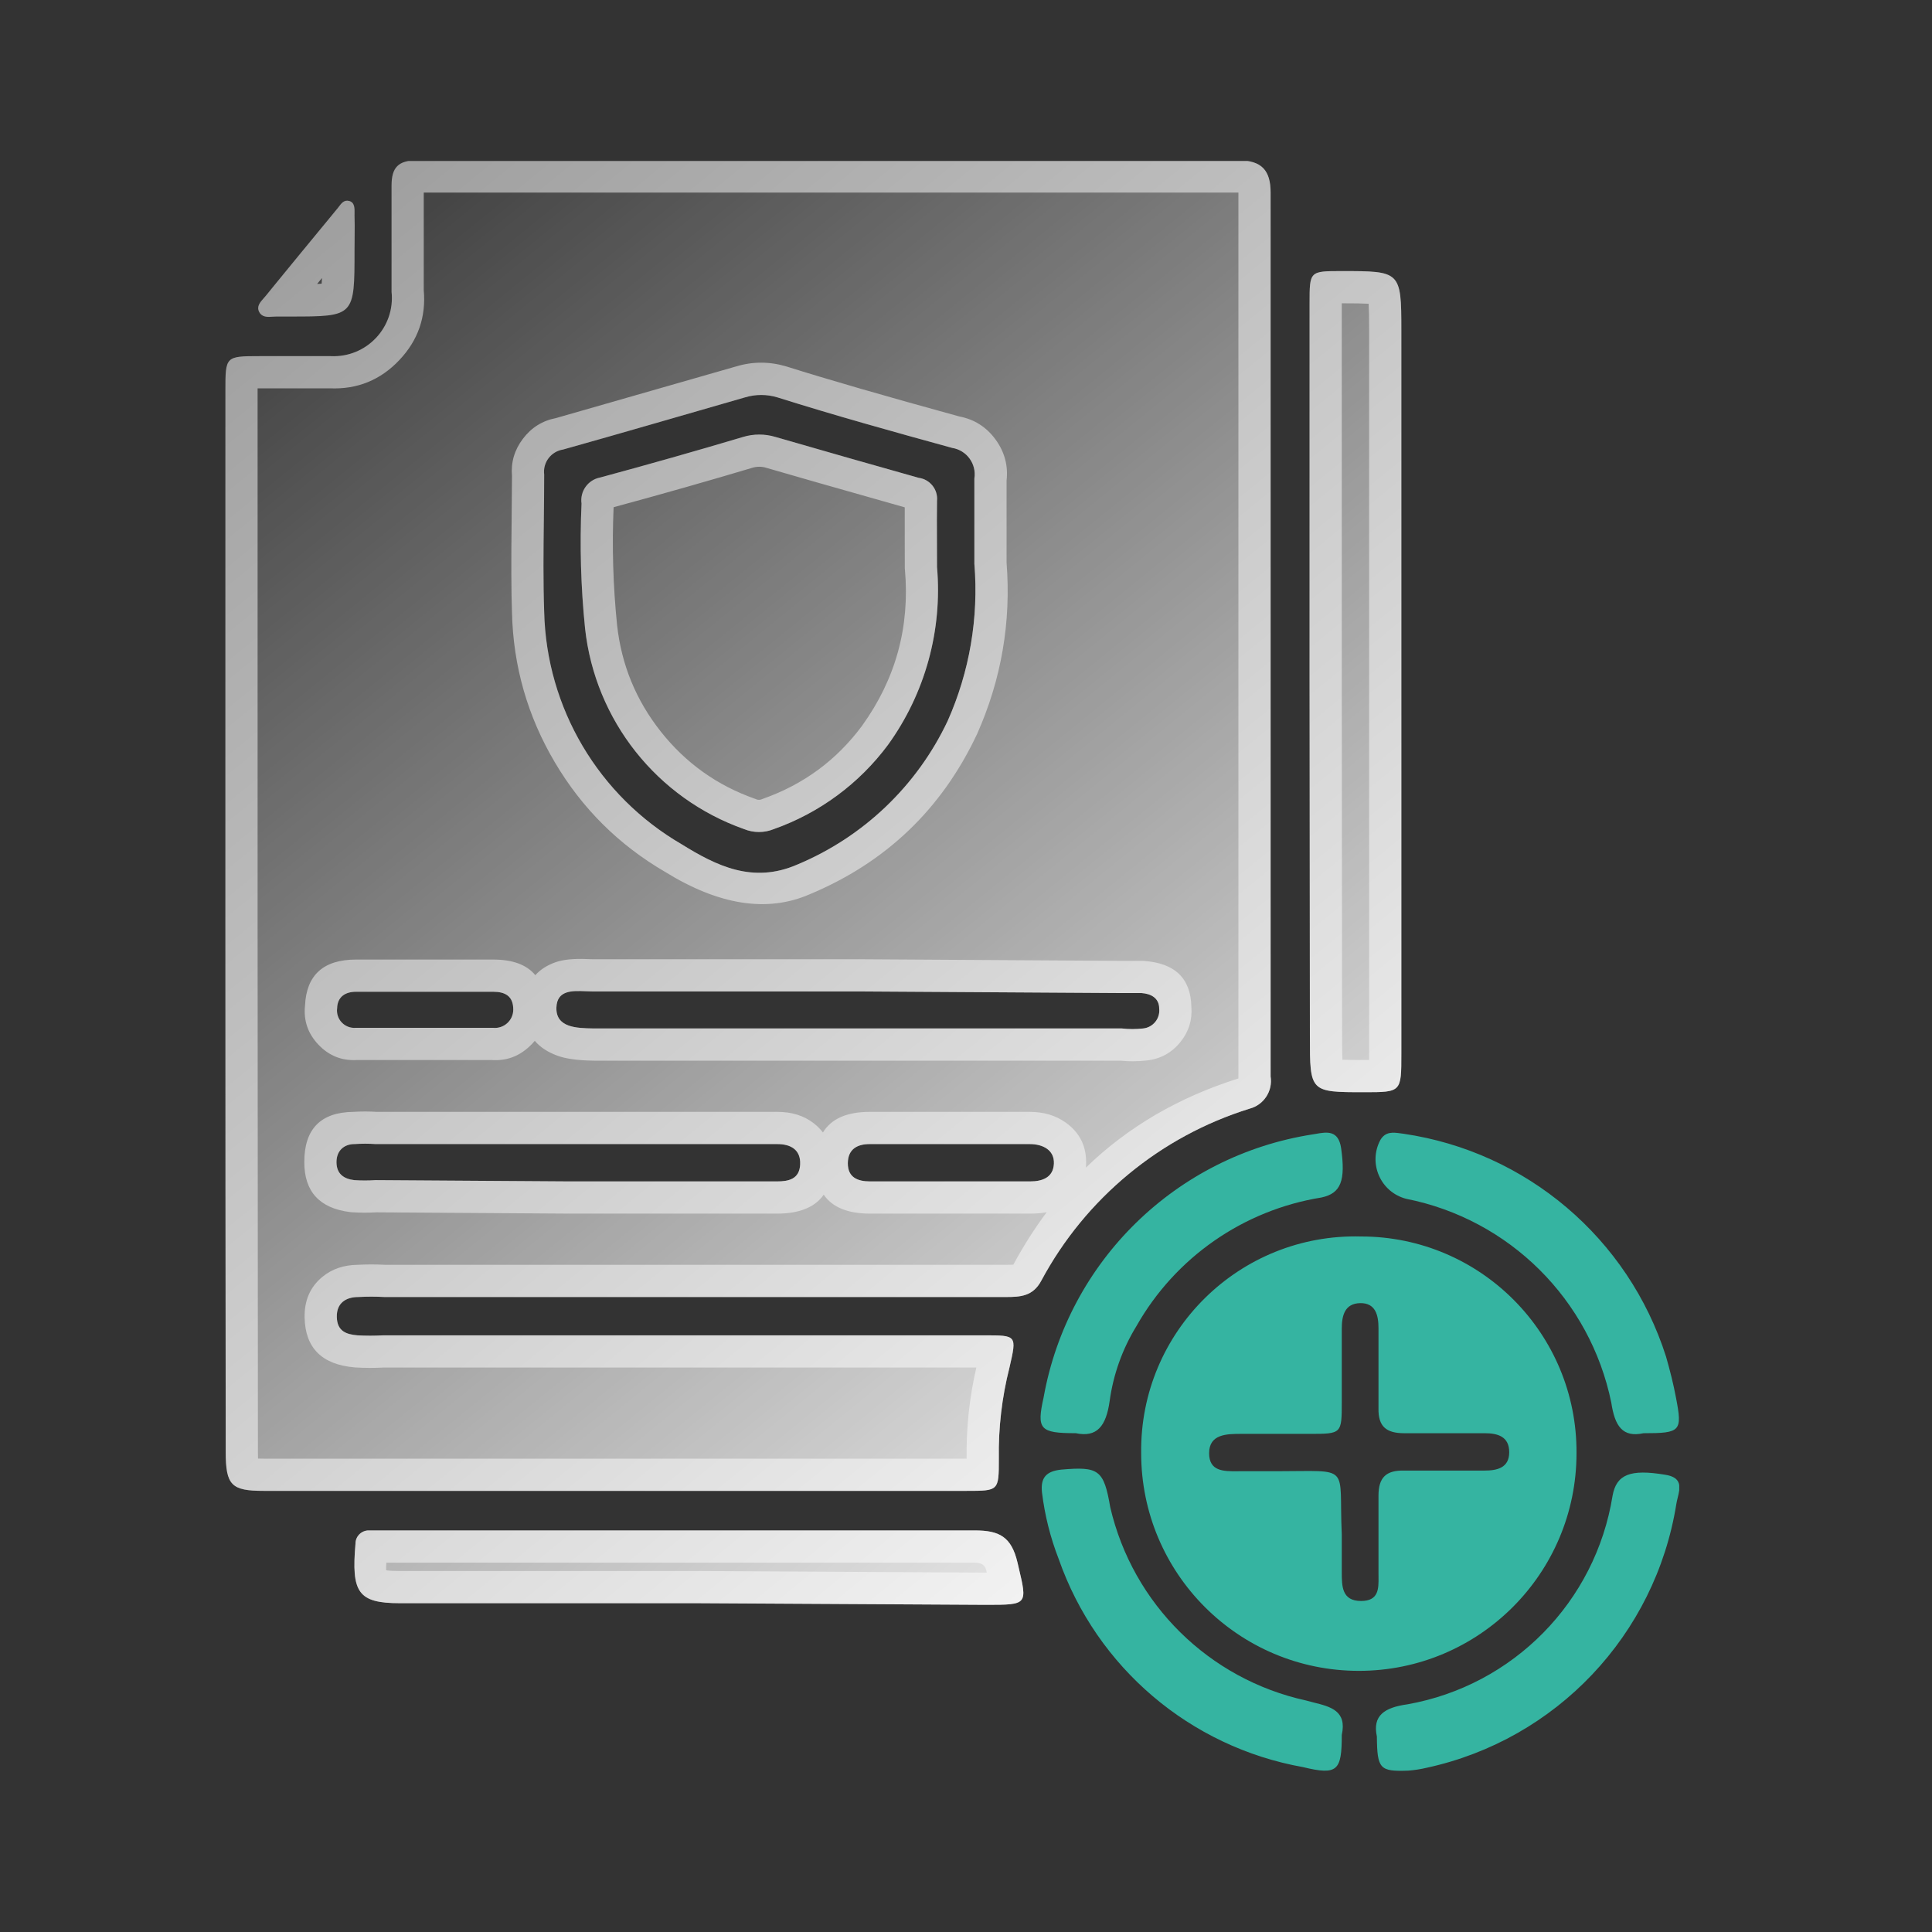 <svg xmlns="http://www.w3.org/2000/svg" xmlns:xlink="http://www.w3.org/1999/xlink" fill="none" version="1.1" width="60" height="60" viewBox="0 0 60 60"><rect x="0" y="0" width="60" height="60" fill="#333333" stroke="none"/><defs><clipPath id="master_svg0_822_23926"><rect x="7" y="5" width="45.15" height="50" rx="0"/></clipPath><linearGradient x1="0" y1="0" x2="0.766" y2="1.155" id="master_svg1_470_25225"><stop offset="0%" stop-color="#FFFFFF" stop-opacity="0"/><stop offset="100%" stop-color="#FFFFFF" stop-opacity="1"/></linearGradient></defs><g><g clip-path="url(#master_svg0_822_23926)"><g><g><path d="M32.41,43.399C32.19,44.389,32.29,44.509,33.41,44.509C34.07,44.649,34.35,44.289,34.46,43.519C34.572,42.693,34.854,41.9,35.29,41.189C36.499,39.051,38.615,37.579,41.04,37.189C41.65,37.059,41.79,36.659,41.65,35.659C41.567,35.09,41.206,35.153,40.861,35.214C40.83,35.219,40.8,35.224,40.77,35.229C36.525,35.888,33.166,39.17,32.41,43.399ZM50.04,43.56C50.15,44.29,50.39,44.65,51.04,44.51C52.2,44.51,52.25,44.45,52.05,43.41C51.97,42.98,51.86,42.55,51.74,42.13C50.569,38.455,47.405,35.769,43.59,35.21C43.56,35.206,43.53,35.202,43.5,35.198C43.267,35.166,43.029,35.134,42.87,35.4C42.48,36.125,42.873,37.023,43.67,37.23C46.874,37.864,49.385,40.359,50.04,43.56ZM48.96,45.13C48.982,41.42,45.98,38.4,42.27,38.4C38.496,38.298,35.393,41.355,35.44,45.13C35.44,48.864,38.467,51.89,42.2,51.89C45.933,51.89,48.96,48.864,48.96,45.13ZM41.67,48.82L41.67,47.65C41.619,46.545,41.704,46.056,41.5,45.843C41.301,45.634,40.824,45.69,39.67,45.69L38.49,45.69C38.465,45.69,38.439,45.691,38.414,45.691C38.002,45.693,37.55,45.695,37.55,45.13C37.55,44.53,38.11,44.53,38.55,44.53L40.67,44.53C41.67,44.53,41.67,44.53,41.67,43.53L41.67,41.26C41.67,40.86,41.76,40.48,42.24,40.47C42.72,40.46,42.81,40.85,42.81,41.24L42.81,43.74C42.8,44.3,43.05,44.51,43.61,44.51L46.11,44.51C46.51,44.51,46.87,44.61,46.87,45.1C46.87,45.59,46.49,45.67,46.1,45.67L43.6,45.67C43.05,45.66,42.81,45.88,42.81,46.45L42.81,48.87C42.81,48.903,42.81,48.936,42.811,48.969C42.815,49.334,42.82,49.72,42.27,49.72C41.67,49.72,41.67,49.26,41.67,48.82ZM40.47,54.88C41.54,55.14,41.67,54.99,41.67,53.88C41.835,53.132,41.326,53.004,40.795,52.872C40.717,52.852,40.637,52.832,40.56,52.81C37.545,52.15,35.18,49.816,34.48,46.81C34.28,45.64,34.12,45.54,32.96,45.64C32.49,45.69,32.31,45.89,32.36,46.35C32.446,47.059,32.621,47.755,32.88,48.42C34.059,51.786,36.959,54.254,40.47,54.88ZM43.71,52.929C42.99,53.029,42.62,53.279,42.76,53.929C42.77,54.939,42.85,55.019,43.73,54.989C43.925,54.975,44.119,54.944,44.31,54.899C48.333,54.025,51.409,50.774,52.06,46.709C52.069,46.648,52.085,46.582,52.102,46.514C52.177,46.211,52.258,45.881,51.71,45.799C50.63,45.619,50.2,45.789,50.08,46.449C49.552,49.745,46.996,52.345,43.71,52.929Z" fill-rule="evenodd" fill="#35B4A1" fill-opacity="1"/></g><g><path d="M7,12.13L7,28.53Q7,36.81,7.01,45.09C7.01,46.13,7.19,46.3,8.19,46.3L30.02,46.3C31.02,46.3,31.02,46.3,31.02,45.3C31.004,44.346,31.115,43.395,31.35,42.47C31.466,41.966,31.523,41.716,31.424,41.592C31.326,41.47,31.076,41.47,30.58,41.47L11.9,41.47C11.634,41.485,11.366,41.485,11.1,41.47C10.75,41.44,10.47,41.34,10.46,40.9C10.45,40.46,10.75,40.28,11.13,40.28C11.4,40.265,11.67,40.265,11.94,40.28L31.23,40.28C31.69,40.28,32.08,40.26,32.34,39.77C33.713,37.21,36.036,35.292,38.81,34.43C39.251,34.313,39.532,33.881,39.46,33.43L39.46,5.98C39.46,5.29,39.18,4.98,38.46,4.98L12.95,4.98C12.37,4.98,12.16,5.2,12.16,5.76L12.16,9.06C12.278,10.166,11.381,11.115,10.27,11.06L8.06,11.06C7,11.06,7,11.07,7,12.13ZM11.01,7.78C11.01,9.83,11.01,9.83,9.01,9.83L8.59,9.83C8.553,9.83,8.514,9.833,8.474,9.835C8.311,9.847,8.139,9.858,8.05,9.69C7.96,9.518,8.078,9.386,8.19,9.261C8.215,9.234,8.239,9.207,8.26,9.18C8.98,8.29,9.72,7.4,10.45,6.51C10.475,6.483,10.499,6.451,10.522,6.42C10.603,6.312,10.686,6.201,10.84,6.24C11.018,6.284,11.014,6.471,11.011,6.624C11.011,6.643,11.01,6.662,11.01,6.68C11.017,6.927,11.015,7.175,11.013,7.419L11.013,7.419C11.012,7.54,11.01,7.661,11.01,7.78ZM40.67,21.129L40.67,9.419C40.67,8.419,40.67,8.419,41.67,8.419C43.49,8.419,43.52,8.419,43.52,10.249L43.52,32.729C43.52,33.919,43.52,33.919,42.37,33.919C40.68,33.919,40.68,33.919,40.68,32.179L40.67,21.129ZM30.26,14.86L30.26,17.51C30.397,19.181,30.111,20.859,29.43,22.39C28.479,24.403,26.815,25.992,24.76,26.85C23.38,27.45,22.25,26.89,21.17,26.22C18.587,24.72,16.97,21.986,16.9,19C16.867,18.06,16.878,17.111,16.889,16.162C16.894,15.688,16.9,15.213,16.9,14.74C16.852,14.363,17.114,14.017,17.49,13.96C19.38,13.43,21.26,12.88,23.14,12.34C23.466,12.242,23.814,12.242,24.14,12.34C25.95,12.91,27.75,13.41,29.57,13.91C30.023,13.982,30.332,14.407,30.26,14.86ZM29.1,17.609C29.271,19.572,28.732,21.531,27.58,23.129C26.684,24.336,25.448,25.248,24.03,25.749C23.735,25.869,23.405,25.869,23.11,25.749C20.403,24.794,18.483,22.372,18.17,19.519C18.038,18.23,18.002,16.933,18.06,15.639C18.005,15.257,18.261,14.9,18.64,14.829C20.12,14.429,21.64,13.999,23.08,13.569C23.406,13.471,23.754,13.471,24.08,13.569C25.56,13.999,27.08,14.429,28.53,14.839C28.883,14.886,29.136,15.204,29.1,15.559C29.094,15.959,29.096,16.356,29.098,16.807L29.098,16.807C29.099,17.054,29.1,17.319,29.1,17.609ZM18.4,30.79L26.67,30.79L34.79,30.84L35.45,30.84C35.75,30.86,36,31,36,31.32C36.035,31.63,35.81,31.909,35.5,31.94C35.281,31.965,35.059,31.965,34.84,31.94L18.45,31.94C18.44,31.94,18.43,31.94,18.419,31.939C17.913,31.93,17.26,31.917,17.28,31.29C17.297,30.745,17.779,30.766,18.193,30.784C18.265,30.787,18.335,30.79,18.4,30.79ZM10.47,31.31C10.48,30.95,10.73,30.8,11.06,30.8L15.32,30.8C15.68,30.8,15.94,30.93,15.94,31.35C15.942,31.69,15.648,31.956,15.31,31.92L11.05,31.92C10.706,31.949,10.424,31.652,10.47,31.31ZM24.13,36.69L17.67,36.69L11.66,36.65C11.44,36.665,11.22,36.665,11,36.65C10.67,36.61,10.45,36.45,10.45,36.09C10.45,35.73,10.69,35.53,11.01,35.53C11.23,35.515,11.45,35.515,11.67,35.53L24.14,35.53C24.55,35.53,24.87,35.7,24.85,36.16C24.83,36.62,24.49,36.69,24.13,36.69ZM31.99,36.69L29.57,36.69L27.02,36.69C26.64,36.69,26.33,36.57,26.33,36.13C26.33,35.69,26.62,35.53,27.01,35.53L31.98,35.53C32.38,35.53,32.75,35.71,32.73,36.14C32.71,36.57,32.37,36.69,31.99,36.69ZM21.67,49.789L12.42,49.789C11.11,49.789,10.91,49.449,11.04,47.939C11.039,47.705,11.236,47.518,11.47,47.529L30.27,47.529C31.03,47.529,31.41,47.719,31.6,48.529C31.611,48.578,31.622,48.625,31.633,48.671C31.769,49.244,31.838,49.536,31.722,49.685C31.602,49.839,31.282,49.839,30.63,49.839L30.6,49.839L21.67,49.789Z" fill-rule="evenodd" fill="url(#master_svg1_470_25225)" fill-opacity="1"/><path d="M11.01,6.68C11.01,6.662,11.011,6.643,11.011,6.624C11.014,6.471,11.018,6.284,10.84,6.24C10.686,6.201,10.603,6.312,10.522,6.42C10.499,6.451,10.475,6.483,10.45,6.51C10.345,6.638,10.24,6.767,10.134,6.895C10.094,6.943,10.054,6.992,10.014,7.04C9.523,7.637,9.03,8.234,8.544,8.831C8.533,8.844,8.523,8.857,8.512,8.87C8.428,8.973,8.344,9.076,8.26,9.18C8.239,9.207,8.215,9.234,8.19,9.261C8.078,9.386,7.96,9.518,8.05,9.69C8.139,9.858,8.311,9.847,8.474,9.835C8.514,9.833,8.553,9.83,8.59,9.83L9.021,9.83C11.01,9.83,11.01,9.826,11.01,7.78C11.01,7.661,11.012,7.54,11.013,7.419L11.013,7.419L11.013,7.419C11.013,7.413,11.013,7.407,11.013,7.4C11.013,7.342,11.014,7.284,11.014,7.226C11.015,7.16,11.015,7.094,11.015,7.027C11.015,7.01,11.015,6.992,11.015,6.974C11.014,6.876,11.013,6.778,11.01,6.68ZM9.999,8.635L9.849,8.818Q9.931,8.815,9.989,8.81Q9.995,8.74,9.999,8.635ZM39.46,33.43L39.46,5.98C39.46,5.29,39.18,4.98,38.46,4.98L12.95,4.98C12.37,4.98,12.16,5.2,12.16,5.76L12.16,9.06C12.278,10.166,11.381,11.115,10.27,11.06L8.06,11.06C7,11.06,7,11.07,7,12.13L7,28.53Q7,36.81,7.01,45.09C7.01,46.13,7.19,46.3,8.19,46.3L30.02,46.3C31.02,46.3,31.02,46.3,31.02,45.3C31.004,44.346,31.115,43.395,31.35,42.47C31.466,41.966,31.523,41.716,31.424,41.592C31.326,41.47,31.076,41.47,30.58,41.47L11.9,41.47C11.634,41.485,11.366,41.485,11.1,41.47C10.75,41.44,10.47,41.34,10.46,40.9C10.45,40.46,10.75,40.28,11.13,40.28C11.4,40.265,11.67,40.265,11.94,40.28L31.23,40.28C31.69,40.28,32.08,40.26,32.34,39.77C33.713,37.21,36.036,35.292,38.81,34.43C39.251,34.313,39.532,33.881,39.46,33.43ZM11.967,39.28L31.23,39.28Q31.396,39.28,31.471,39.274Q31.941,38.403,32.506,37.647Q32.271,37.69,31.99,37.69L29.57,37.69L27.02,37.69Q25.983,37.69,25.582,37.102Q25.17,37.69,24.13,37.69L17.67,37.69L11.689,37.65Q11.311,37.673,10.932,37.648L10.906,37.646L10.88,37.643Q9.45,37.469,9.45,36.09Q9.45,34.548,10.974,34.53Q11.338,34.507,11.702,34.53L24.14,34.53Q24.816,34.53,25.27,34.883Q25.437,35.013,25.557,35.17Q25.947,34.53,27.01,34.53L31.98,34.53Q32.626,34.53,33.089,34.857Q33.768,35.336,33.729,36.186Q33.727,36.224,33.724,36.26Q35.675,34.37,38.46,33.492L38.46,5.98L13.16,5.98L13.16,9.011Q13.272,10.262,12.403,11.182Q11.523,12.113,10.247,12.06L8.06,12.06Q8.029,12.06,8,12.06Q8,12.094,8,12.13L8,28.53L8.01,45.089Q8.01,45.207,8.013,45.297Q8.091,45.3,8.19,45.3L30.02,45.3Q29.997,43.872,30.321,42.47L11.927,42.47Q11.485,42.494,11.043,42.468L11.029,42.468L11.015,42.466Q9.492,42.336,9.46,40.923Q9.442,40.124,10.012,39.654Q10.455,39.289,11.099,39.28Q11.533,39.257,11.967,39.28ZM11.67,35.53C11.45,35.515,11.23,35.515,11.01,35.53C10.69,35.53,10.45,35.73,10.45,36.09C10.45,36.45,10.67,36.61,11,36.65C11.22,36.665,11.44,36.665,11.66,36.65L17.67,36.69L24.13,36.69C24.49,36.69,24.83,36.62,24.85,36.16C24.87,35.7,24.55,35.53,24.14,35.53L11.67,35.53ZM11.47,47.529C11.236,47.518,11.039,47.705,11.04,47.939C10.91,49.449,11.11,49.789,12.42,49.789L21.67,49.789L30.6,49.839L30.63,49.839C31.282,49.839,31.602,49.839,31.722,49.685C31.838,49.536,31.769,49.244,31.633,48.671C31.622,48.625,31.611,48.578,31.6,48.529C31.41,47.719,31.03,47.529,30.27,47.529L11.47,47.529ZM40.67,9.419L40.67,21.129L40.68,32.179C40.68,33.919,40.68,33.919,42.37,33.919C43.52,33.919,43.52,33.919,43.52,32.729L43.52,10.249C43.52,8.419,43.49,8.419,41.67,8.419C40.67,8.419,40.67,8.419,40.67,9.419ZM41.67,21.129L41.67,9.419Q42.253,9.419,42.504,9.433Q42.52,9.687,42.52,10.249L42.52,32.729Q42.52,32.833,42.519,32.919Q42.45,32.919,42.37,32.919Q41.922,32.919,41.69,32.911Q41.68,32.668,41.68,32.179L41.67,21.129ZM30.26,14.86L30.26,17.51C30.397,19.181,30.111,20.859,29.43,22.39C28.479,24.403,26.815,25.992,24.76,26.85C23.38,27.45,22.25,26.89,21.17,26.22C18.587,24.72,16.97,21.986,16.9,19C16.867,18.06,16.878,17.111,16.889,16.162C16.894,15.688,16.9,15.213,16.9,14.74C16.852,14.363,17.114,14.017,17.49,13.96C19.38,13.43,21.26,12.88,23.14,12.34C23.466,12.242,23.814,12.242,24.14,12.34C25.95,12.91,27.75,13.41,29.57,13.91C30.023,13.982,30.332,14.407,30.26,14.86ZM29.79,12.933Q30.494,13.067,30.921,13.654Q31.339,14.231,31.26,14.926L31.26,17.47Q31.477,20.248,30.344,22.796L30.339,22.807L30.334,22.817Q28.692,26.292,25.145,27.773Q23.169,28.632,20.655,27.077Q18.501,25.823,17.232,23.676Q15.959,21.524,15.9,19.023Q15.866,18.072,15.889,16.15L15.889,16.149L15.9,14.787Q15.845,14.147,16.239,13.627Q16.633,13.105,17.266,12.984L22.864,11.379Q23.64,11.146,24.427,11.382Q26.357,11.99,29.79,12.933ZM24.03,25.749C25.448,25.248,26.684,24.336,27.58,23.129C28.732,21.531,29.271,19.572,29.1,17.609C29.1,17.319,29.099,17.054,29.098,16.807L29.098,16.807C29.096,16.356,29.094,15.959,29.1,15.559C29.136,15.204,28.883,14.886,28.53,14.839C27.08,14.429,25.56,13.999,24.08,13.569C23.754,13.471,23.406,13.471,23.08,13.569C21.64,13.999,20.12,14.429,18.64,14.829C18.261,14.9,18.005,15.257,18.06,15.639C18.002,16.933,18.038,18.23,18.17,19.519C18.483,22.372,20.403,24.794,23.11,25.749C23.405,25.869,23.735,25.869,24.03,25.749ZM28.1,17.654L28.104,17.696Q28.337,20.368,26.769,22.544Q25.584,24.139,23.697,24.806L23.675,24.814L23.653,24.823Q23.57,24.857,23.487,24.823L23.465,24.814L23.443,24.806Q21.684,24.186,20.526,22.725Q19.367,21.264,19.164,19.41Q18.978,17.589,19.056,15.752Q21.308,15.142,23.366,14.527Q23.58,14.463,23.793,14.527L25.348,14.975L28.098,15.756Q28.095,16.15,28.098,16.807L28.098,16.812L28.1,17.654ZM26.67,29.79L18.4,29.79Q18.357,29.79,18.237,29.785Q17.615,29.758,17.259,29.881Q16.862,30.019,16.625,30.285Q16.226,29.8,15.32,29.8L11.06,29.8Q9.537,29.8,9.472,31.234Q9.401,31.929,9.889,32.443Q10.381,32.96,11.084,32.92L15.267,32.92Q15.926,32.967,16.423,32.517Q16.526,32.425,16.608,32.324Q16.86,32.62,17.306,32.784Q17.689,32.926,18.4,32.939L18.4,32.939L18.45,32.94L34.788,32.94Q35.199,32.98,35.601,32.935Q36.249,32.869,36.658,32.362Q37.048,31.879,36.999,31.268Q36.972,29.939,35.517,29.842L35.483,29.84L34.796,29.84L26.67,29.79ZM36,31.32C36,31,35.75,30.86,35.45,30.84L34.79,30.84L26.67,30.79L18.4,30.79C18.335,30.79,18.265,30.787,18.193,30.784C17.779,30.766,17.297,30.745,17.28,31.29C17.26,31.917,17.913,31.93,18.419,31.939C18.43,31.94,18.44,31.94,18.45,31.94L34.84,31.94C35.059,31.965,35.281,31.965,35.5,31.94C35.81,31.909,36.035,31.63,36,31.32ZM15.31,31.92C15.648,31.956,15.942,31.69,15.94,31.35C15.94,30.93,15.68,30.8,15.32,30.8L11.06,30.8C10.73,30.8,10.48,30.95,10.47,31.31C10.424,31.652,10.706,31.949,11.05,31.92L15.31,31.92ZM29.57,36.69L31.99,36.69C32.37,36.69,32.71,36.57,32.73,36.14C32.75,35.71,32.38,35.53,31.98,35.53L27.01,35.53C26.62,35.53,26.33,35.69,26.33,36.13C26.33,36.57,26.64,36.69,27.02,36.69L29.57,36.69ZM30.6,48.839L21.675,48.789L21.67,48.789L12.42,48.789Q12.143,48.789,11.991,48.767Q11.989,48.687,11.998,48.529L30.27,48.529Q30.573,48.529,30.626,48.758L30.645,48.839L30.6,48.839Z" fill-rule="evenodd" fill="#FFFFFF" fill-opacity="0.5"/></g></g></g></g></svg>